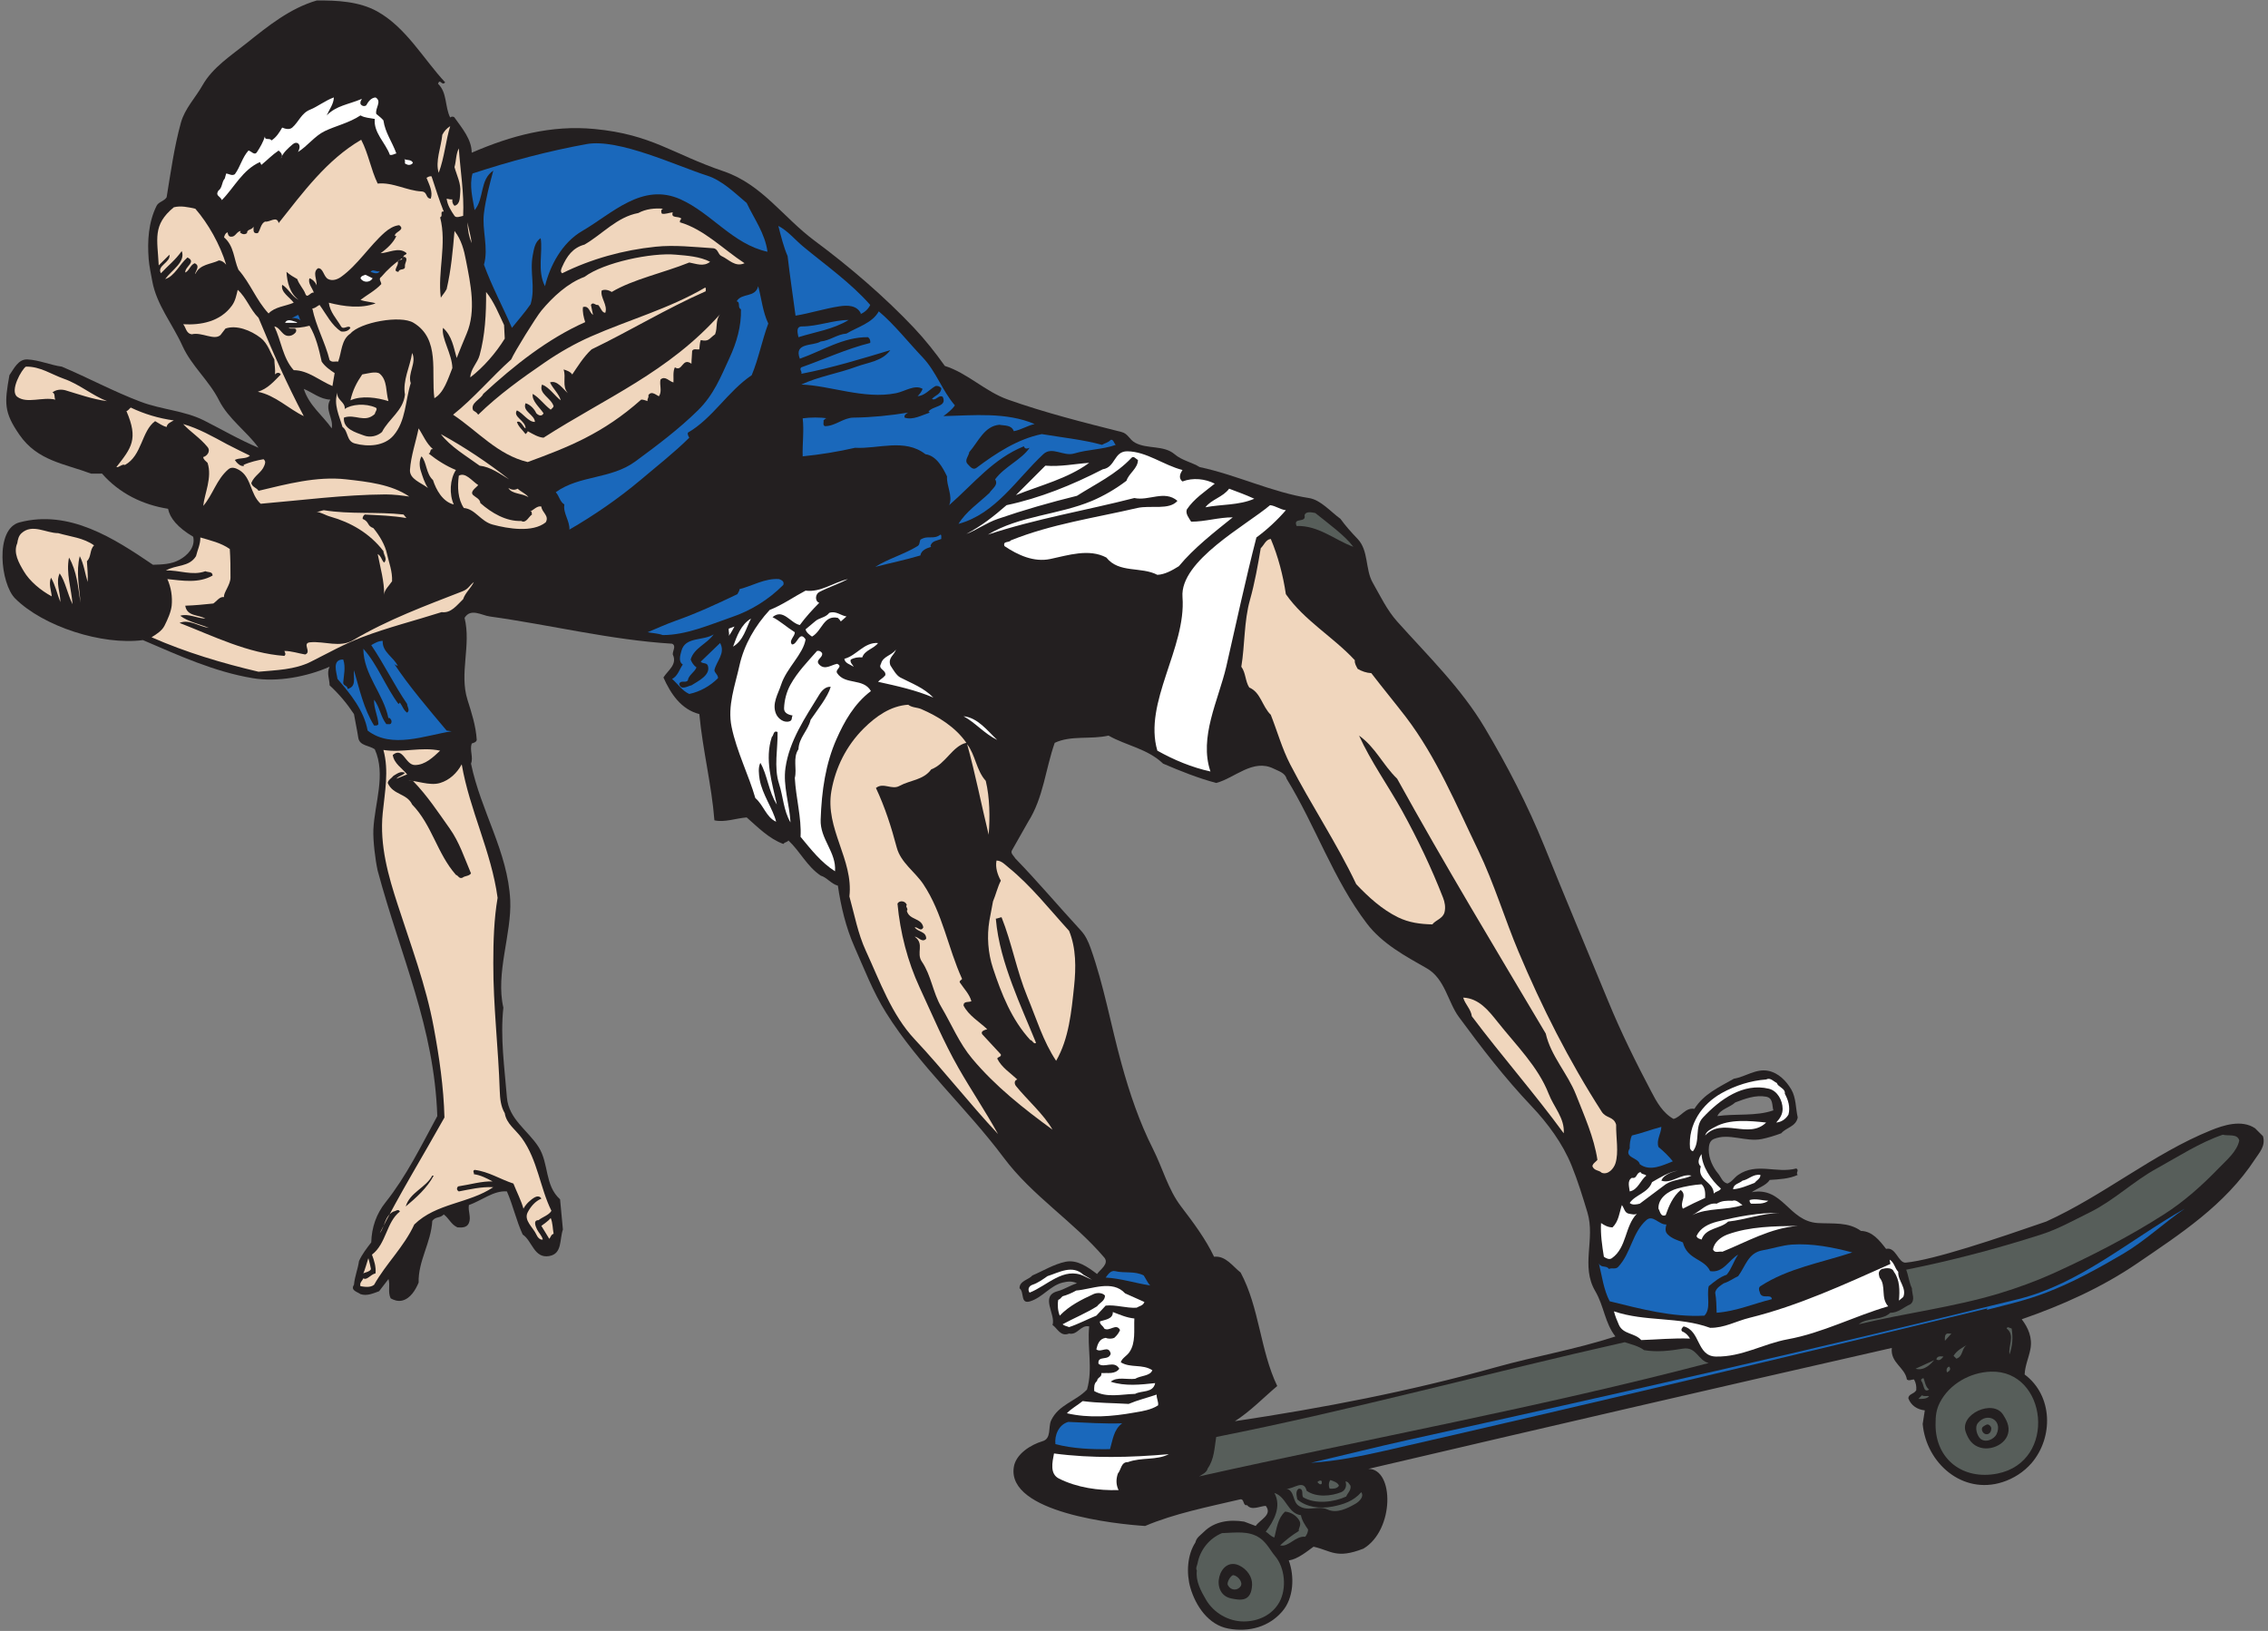 <?xml version="1.0" encoding="UTF-8" standalone="no"?>
<svg
   xmlns:dc="http://purl.org/dc/elements/1.1/"
   xmlns:cc="http://creativecommons.org/ns#"
   xmlns:rdf="http://www.w3.org/1999/02/22-rdf-syntax-ns#"
   xmlns:svg="http://www.w3.org/2000/svg"
   xmlns="http://www.w3.org/2000/svg"
   viewBox="0 0 778.667 560"
   height="560"
   width="778.667"
   xml:space="preserve"
   id="svg2"
   version="1.1"><rect x="0" y="0" width="778.667" height="560" fill="#808080" stroke="none"/><defs
     id="defs6" /><g
     transform="matrix(1.333,0,0,-1.333,0,560)"
     id="g10"><g
       transform="scale(0.1)"
       id="g12"><path
         id="path14"
         style="fill:#231f20;fill-opacity:1;fill-rule:evenodd;stroke:none"
         d="m 50.117,2855.49 c 128.446,33.77 243.551,-41.05 343.899,-109.22 23.156,0.91 46.679,0.91 68.379,12.95 20.605,11.3 41.21,32.28 35.191,59.26 -40.473,23.86 -60.203,48.57 -64.731,72.02 -64.917,10.22 -125.269,39.39 -170.128,90.63 l -27.789,-0.17 c -70.204,26.26 -138.141,32.81 -184.821,100.09 -40.582,58.68 -38.57,81.45 -25.891,153.53 11.484,16.6 22.789,41.58 46.129,40.67 30.085,-1.46 59.258,-14.59 88.8,-18.6 67.832,-28.63 133.84,-64.36 203.496,-90.63 53.793,-20.23 111.961,-22.6 162.649,-47.95 47.226,-23.89 91.902,-50.14 140.59,-70.38 -30.09,42.12 -77.68,74.21 -101.75,122.17 -25.895,51.42 -70.75,88.25 -94.274,140.4 -25.16,55.79 -66.371,105.03 -77.676,166.48 -3.464,18.78 -7.839,39.03 -9.296,57.26 -3.469,46.13 -0.735,94.09 20.418,136.93 5.109,10.39 20.058,12.04 25.894,22.07 10.031,60.9 19.328,129.46 36.832,192.37 10.215,36.47 37.383,63.82 55.617,96.09 26.071,46.14 73.489,76.41 114.508,109.23 54.344,43.4 111.051,89.16 179.434,109.04 52.328,0.73 109.769,-2.55 155.351,-27.72 74.941,-41.39 119.441,-122.71 175.591,-183.07 -8.56,-10.58 -13.12,11.31 -18.41,-3.64 24.07,-22.8 17.14,-58.35 31.36,-86.98 2.74,3.09 9.12,3.09 11.13,0 19.51,-27.54 44.3,-56.35 44.3,-90.63 101.19,43.88 204.38,71.85 316.37,61.09 148.03,-14.1 200.35,-64.2 332.77,-109.05 99.38,-34.09 152.8,-118.7 234.87,-179.42 89.89,-66.74 179.24,-143.51 255.09,-223.73 29.17,-31.01 55.25,-64.01 79.5,-98.1 58.35,-18.24 104.12,-66.19 162.84,-86.8 95.36,-33.74 192.73,-58.36 292.11,-83.33 17.32,-4.38 19.87,-19.33 35.19,-27.72 31.35,-16.95 73.66,-5.65 101.57,-29.54 19.51,-16.59 43.92,-20.24 64.72,-33.18 93.73,-19.7 188,-65.46 281.18,-79.69 30.26,-4.56 55.8,-35.01 81.33,-53.61 13.86,-19.14 27.52,-34.1 44.29,-51.79 28.64,-29.9 19.15,-78.21 38.86,-112.68 19.68,-34.47 36.45,-70.21 62.91,-99.93 78.76,-88.07 164.82,-171.4 225.55,-273.69 57.81,-97.19 110.67,-199.12 153.53,-305.06 53.78,-133.83 109.22,-264.76 164.48,-399.33 32.82,-79.86 71.29,-157.72 111.04,-233.03 13.3,-25.72 29.73,-55.26 57.26,-70.21 19.51,5.11 30.45,30.09 53.6,25.9 25.18,39.19 63.09,55.44 101.75,77.68 29.54,4.73 57.25,26.81 88.81,20.24 26.06,-5.29 46.13,-25.9 59.07,-47.96 12.57,-21.51 11.12,-48.14 16.6,-72.2 -4.92,-23.9 -29,-25.17 -42.5,-40.67 -16.41,-6.2 -35.36,-11.85 -49.95,-14.77 -41.57,-8.38 -84.8,16.41 -123.83,0 -11.11,-4.74 -12.76,-16.96 -12.93,-27.72 -0.17,-22.43 10.95,-45.59 24.08,-61.08 7.83,-9.29 10.75,-22.61 24.05,-25.9 12.04,4.56 16.96,14.78 27.72,22.26 47.59,32.81 99.19,2.91 149.69,16.58 8.6,-4.92 -2.54,-10.94 3.67,-16.58 -21.69,-10.04 -46.87,-11.31 -72.03,-12.95 -9.47,-14.59 -31,-20.79 -46.31,-31.55 80.6,14.95 94.43,-74.76 170.11,-79.5 40.68,-2.19 78.61,3.09 111.06,-20.24 29.35,-0.73 47.59,-24.25 64.73,-46.313 25.34,6.36 31.51,-37.242 50.7,-35.387 72.21,6.942 234.14,61.67 361.58,105.76 148.44,67.34 276.72,175.31 423.4,234.69 33.38,13.67 80.05,28.81 114.68,5.64 l 20.44,-20.41 c 7.11,-25.36 -9.13,-41.76 -20.44,-59.09 -77.67,-118.89 -193.82,-193.46 -303.23,-268.226 -90.99,-62.18 -193.27,-108.125 -297.76,-144.227 16.78,-21.879 28.09,-47.777 22.24,-77.496 -4.37,-22.246 -13.67,-41.758 -14.76,-64.734 72.88,-54.364 74.32,-161.602 18.42,-227.567 -20.24,-23.703 -47.42,-40.836 -75.67,-49.781 -103.01,-33.008 -196.06,49.063 -205.33,149.715 l 5.48,35.191 c -19.34,2 -35.75,12.571 -42.5,31.356 1.46,11.859 13.67,9.66 20.42,20.426 0.92,10.386 -0.9,19.511 -5.64,27.718 -6.21,0.364 -12.59,-4.382 -18.41,0 -4.93,31.356 -43.04,42.844 -38.86,81.313 -461.67,-105.028 -885.9,-203.246 -1348.16,-311.559 66.6,0.617 67.79,-157.246 -12.74,-205.437 -70.19,-27.293 -82.62,-5.254 -128.42,5.023 -18.05,-12.949 -41.26,-32.316 -63.87,-35.41 15.14,-40.848 12.96,-97.008 -16.78,-131.289 -33.36,-38.848 -84.24,-54.344 -138.58,-44.305 -51.97,9.473 -84.61,59.07 -98.1,105.395 -10.75,37.371 -8.01,84.605 12.96,116.508 2.91,12.949 12.77,18.238 22.23,27.714 26.62,26.266 64.92,32.282 103.59,25.899 l 29.54,-11.129 c 10.92,16.418 43.93,28.625 25.89,51.793 -16.24,-0.91 -36.3,-12.945 -48.16,1.824 -11.84,-2.383 -6.18,17.86 -18.41,14.766 -82.43,-19.332 -169.58,-36.645 -244.14,-68.383 -72.38,4.395 -356.39,34.078 -338.25,151.535 5.1,33.918 43.94,57.801 73.84,66.735 23.71,6.562 14.22,36.285 22.25,53.609 19.51,41.031 63.28,48.871 92.45,79.5 15.68,53.793 0,108.305 5.65,162.648 -22.06,4.926 -29.9,-23.332 -51.79,-18.41 -22.42,-8.941 -30.26,13.848 -42.67,22.067 8.94,27.519 -33.18,74.57 12.95,86.968 17.33,4.563 32.64,15.317 49.96,20.426 -12.21,6.199 -23.7,4.926 -37.01,1.817 -32.28,-8.2 -51.24,-37.922 -83.15,-48.137 -26.63,-8.567 -14.59,23.894 -27.71,33.371 -0.55,19.332 23.7,22.062 33.18,33.187 28.26,12.039 54.71,28.813 85.15,35.196 30.09,6.199 57.26,-13.317 81.33,-31.555 8.02,11.859 32.09,26.449 18.42,42.668 -79.14,92.827 -185.08,158.287 -258.75,256.927 -95.91,128.55 -217.53,236.69 -303.23,373.62 -33.55,53.62 -55.8,111.96 -81.52,170.13 -21.87,49.6 -34.64,103.21 -42.48,156.99 -17.32,4.56 -28.63,21.52 -44.31,25.9 -35.92,24.43 -52.69,62.18 -83.15,90.62 -2.55,-4.74 -9.29,-3.83 -12.94,-9.11 -37.02,13.49 -66.37,43.76 -94.46,68.37 -27.71,-2.18 -57.25,-13.49 -83.14,-7.47 -7.12,91.34 -30.27,181.24 -38.84,273.69 -47.05,11.86 -74.03,52.88 -92.45,94.27 11.3,18.24 36.47,33.37 24.07,59.26 -0.73,9.12 9.85,22.43 -1.83,27.72 -158.09,9.66 -312.34,48.32 -469.71,70.2 -20.42,2.73 -49.05,22.43 -64.74,-3.64 17.51,-70.21 -14.04,-142.41 7.48,-210.8 10.58,-33.73 21.52,-66.73 23.89,-103.56 -1.28,-6.21 -8.03,-7.48 -12.95,-9.3 -5.83,-17.33 4.74,-35.56 -1.82,-51.79 25.71,-123.63 94.63,-226.28 101.02,-351.73 4.01,-86.61 -38.29,-188.18 -17.69,-276.8 -8.39,-77.31 3.1,-154.99 9.12,-231.21 4.38,-55.98 53.97,-84.61 81.51,-127.64 27.35,-43.21 15.13,-98.65 55.43,-134.93 2.19,-20.97 4.74,-51.98 7.29,-77.68 -8.94,-25.71 -1.27,-62.365 -35.01,-68.381 -39.39,-7.113 -43.94,39.191 -68.56,55.431 -16.59,35.92 -24.8,74.94 -40.66,111.04 -33.73,2.92 -65.28,-23.7 -97.92,-35.18 -2.55,-16.24 6.38,-31.01 0,-46.32 -5.11,-12.04 -17.87,-12.04 -29.54,-11.12 -16.41,7.47 -21.52,23.15 -35.19,33.36 -10.03,-10.57 -20.06,-4.38 -29.54,-16.59 -3.28,-56.703 -36.66,-103.207 -35.19,-159.007 -7.85,-18.59 -20.97,-41.208 -42.49,-46.305 -10.94,-2.559 -20.79,0.91 -29.54,5.656 -8.023,16.406 -0.55,33.176 -5.65,49.777 L 976.418,875.07 c -14.77,-5.293 -31,-13.129 -47.953,-7.476 -7.664,5.84 -26.621,9.297 -16.777,24.066 2.003,22.063 10.027,40.117 12.941,61.09 8.394,18.422 19.699,32.645 31.547,48.14 1.101,39.02 13.312,73.84 37.019,103.38 54.155,68.2 91.715,145.69 133.105,221.92 -7.96,229.94 -93.18,407.83 -153.53,632 -6.379,28.81 -12.219,77.86 -11.122,105.76 3.106,68.01 33.008,141.5 3.649,207.13 -14.039,10.03 -39.203,8.58 -42.484,29.55 -3.465,22.78 -7.297,38.47 -11.125,61.08 -18.231,27.54 -37.747,50.87 -62.723,74.03 0,16.05 -8.387,31.55 0,47.96 -57.715,-25.62 -134.5,-40.31 -197.844,-29.54 -99.746,16.59 -190.918,58.71 -283,98.1 -104.824,-13.83 -256.715,35 -329.125,107.22 -37.621,37.61 -53.039,179.14 11.121,196.01 z M 4469.37,1361.39 c 24.61,9.27 51.99,19.87 79.51,14.76 18.62,-3.46 14.76,-22.8 18.62,-35.18 -44.52,-15.7 -96.48,-8.02 -144.25,-14.77 7.87,18.07 31.34,21.7 46.12,35.19 z m -3686.956,1838 c 22.777,-9.31 41.926,-26.79 68.391,-27.72 -15.535,-24.78 8.925,-49.06 3.625,-74.02 -24.078,34.26 -58.176,58.53 -72.016,101.74 z M 2648.15,2084.35 c 39.37,62.02 44.68,136.22 68.39,203.32 42.3,19.89 92.43,8.03 138.56,18.61 46.12,-26.09 100.1,-33.53 140.59,-72.22 44.68,-19.15 89.7,-37.18 136.76,-49.78 47.96,12.6 94.63,63.47 148.03,36.85 12.45,-6.22 29.56,-10.78 33.22,-25.92 74.93,-121.79 120.53,-260 207.13,-373.41 39.73,-52 99.37,-83.89 153.53,-114.69 47.58,-26.98 54.49,-86.78 83.13,-125.63 58.93,-80.23 118.15,-157 186.76,-229.38 42.28,-44.53 80.95,-97.21 103.57,-153.37 16.04,-39.39 28.61,-80.63 40.65,-120.33 21.16,-69.31 -18.04,-138.404 20.41,-203.302 22.62,-38.68 24.44,-81.696 51.77,-116.524 -101.72,-33.191 -205.64,-50.715 -308.87,-79.523 -220.28,-61.649 -445.1,-104.852 -671.23,-138.742 40.32,25.687 74.25,61.269 109.08,90.625 -44.15,92.238 -45.8,201.836 -94.27,292.265 -20.27,15.68 -38.49,44.149 -68.4,40.68 -22.25,46.671 -53.58,88.221 -84.96,129.471 -33.35,43.58 -47.07,97.9 -72.21,147.86 -35.18,69.49 -60.33,143.69 -81.32,220.11 -27.53,99.35 -45.02,200.94 -79.5,297.6 -6.03,17.11 -13.13,32.6 -25.91,46.29 -56.68,61.43 -110.29,125.29 -168.27,184.9 -3.65,6.93 -14.06,13.32 -7.48,22.23 l 40.84,72.01" /><path
         id="path16"
         style="fill:#f0d6bd;fill-opacity:1;fill-rule:evenodd;stroke:none"
         d="m 447.625,3667.11 c 18.234,4.73 37.012,0.36 55.43,-3.66 33.371,-38.47 63.461,-91.71 79.504,-144.22 -5.106,6.19 -11.125,10.38 -18.418,11.12 -21.332,-10.39 -49.414,-9.3 -61.086,-35.2 -2.551,4.38 15.136,21.15 -1.825,27.9 -12.031,-5.65 -13.312,-18.78 -24.07,-24.07 -1.269,15.87 29.731,27.18 5.656,38.85 -20.421,-17.33 -33.187,-48.69 -57.441,-55.62 16.047,22.42 53.613,44.31 42.668,72.2 -16.223,-23.15 -34.824,-37.01 -53.609,-57.25 -11.121,19.88 25.355,27.35 22.066,47.96 l -27.715,-27.72 c -3.312,67.71 -16.648,104.24 38.84,149.71 z M 834.02,2886.85 c 68.179,-11.1 136.937,-3.46 205.31,-11.1 l 7.49,-9.14 c -35.93,6.21 -72.027,7.14 -107.238,9.14 -3.828,-2.77 -5.625,-6.38 -5.625,-11.16 18.231,-8 10.559,-17.84 27.691,-23.84 16.04,-19.37 30.25,-43.61 35.176,-66.76 5.146,-23 14.066,-44.49 12.976,-70.2 -7.49,-11.3 -20.612,-22.61 -20.425,-35.2 0.527,35.02 -9.859,70.38 -16.605,105.4 9.488,-5.63 10.203,-16.6 16.605,-22.08 9.293,9.51 -1.641,19.7 -1.84,29.56 -35.347,46.3 -84.789,74.2 -136.73,88.81 -13.317,3.63 -24.629,12.02 -38.848,12.92 8.551,-1.63 14.773,2.55 22.063,3.65 z m -767.309,369.8 c 37.199,0.73 65.824,-20.06 98.094,-31.36 39.758,-13.86 73.492,-43.4 110.871,-57.44 -36.473,4.56 -74.219,18.05 -107.215,27.89 -11.313,3.1 -24.621,1.83 -33.375,-5.65 7.84,-2.36 3.836,-12.95 7.477,-18.41 -33,7.84 -73.118,-11.3 -98.102,7.29 -20.41,15.45 11.984,71.49 22.25,77.68 z M 325.633,3142.14 c 4.566,1.09 7.297,6.2 11.125,9.11 34.644,-16.59 71.664,-27.71 110.867,-33.18 -6.93,-3.83 -17.141,-7.48 -18.418,-16.77 -10.945,2.55 -19.875,9.48 -29.723,14.95 -35.375,-25.72 -33.375,-88.62 -77.679,-112.87 -7.293,3.64 -15.68,-7.48 -22.059,-5.47 38.977,49.76 57.141,71.93 25.887,144.23 z m 258.75,-85.16 c 19.883,-10.57 39.57,-19.69 59.254,-29.55 -8.91,-9.28 -26.992,-4.74 -38.821,-11.13 3.43,-6 15.477,-19.14 24.051,-14.76 l -1.824,1.84 c 16.434,7.67 37.207,12.38 51.777,14.77 6.211,-5.49 4.387,-10.21 1.844,-16.61 -6.922,-18.24 -25.531,-24.96 -33.379,-44.48 1.449,-10.39 14.414,-12.6 18.598,-20.24 72.219,17.14 149.332,38.1 225.547,29.55 55.285,-6.22 116.7,-12.79 162.69,-44.32 -18.98,2.71 -40.69,5.47 -60.932,5.47 -107.383,-0.72 -214.778,-14.92 -321.829,-24.06 -27.722,25.36 -23.164,68 -55.425,86.97 -7.688,4.39 -18.969,9.48 -27.727,1.82 -30.793,-26.25 -39.57,-65.09 -64.723,-94.27 2.926,30.99 23.692,72.77 11.102,110.87 -4.363,4.37 -11.102,8.92 -11.102,14.95 8.536,1.81 20.223,14.4 11.102,25.72 -20.227,24.62 -43.93,38.64 -62.879,59.25 39.93,-11.32 76.199,-32.09 112.676,-51.79 z M 44.48,2801.89 c 1.445,9.47 3.449,18.96 11.086,25.88 27.766,25.17 62.93,0 94.301,0 31.535,-9.11 65.446,-12.02 92.446,-31.54 -11.836,-11.11 -6.579,-29.34 -18.442,-40.64 0.93,-18.06 3.109,-35.75 1.84,-53.63 -6.758,22.25 -9.668,45.96 -20.242,66.55 -10.196,-40.11 -0.906,-80.21 1.828,-120.16 -6.031,39.76 -9.281,81.33 -29.535,116.55 -8.203,-39.98 6.203,-80.26 9.109,-120.19 -13.141,26.07 -18.23,58.18 -33.16,79.5 -10.977,-23.33 2.004,-49.08 1.801,-74.03 -8.188,20.8 -12.938,43.19 -24.078,62.88 -6.731,-15.64 0.558,-33.33 1.836,-48.11 -28.266,15.11 -56.887,39.01 -72.028,64.73 -12.598,21.31 -27.715,47.23 -16.762,72.21 z m 379.082,-212.8 c 8.39,16.79 16.593,34.83 18.613,51.8 2.172,22.79 -1.285,47.02 -11.137,68.54 38.828,-4 80.598,-11.48 116.52,9.12 0,10.95 -12.047,7.83 -18.621,11.13 -33.895,-12.4 -67.821,3.46 -101.54,1.84 25.5,15.3 59.629,8.17 77.485,36.99 3.832,16.06 11.472,30.46 11.144,48.15 26.235,-7.85 53.032,-13.68 75.84,-29.75 1.629,-24.61 2.008,-49.38 1.797,-73.85 0,-18.56 -18.961,-39.72 -16.57,-49.93 -11.504,1.82 -18.985,-10.94 -27.746,-16.61 -23.477,-2.38 -47.379,-4.91 -72.176,-5.63 4.379,-27.91 33.168,-22.61 51.766,-33.21 -22.055,0.75 -43.922,13.86 -64.747,7.31 20.825,-15.87 49.243,-20.98 74.071,-31.37 -25.699,3.44 -50.903,23.36 -75.864,12.95 87.883,-34.28 176.321,-78.43 270.043,-84.97 4.743,4.36 1.817,7.85 0,12.77 18.961,-0.19 35.743,-6.23 53.614,-9.14 17.679,6.2 -9.492,29.37 12.949,31.38 36.637,3.45 76.746,-14.78 110.871,5.67 89.691,53.02 185.615,88.4 281.165,125.61 15.69,6.02 17.7,14.6 29.53,24.07 -7.43,-15.69 -22.44,-27.9 -27.69,-44.29 -16.61,-15.87 -31,-36.68 -55.46,-33.38 -68.53,-21.88 -137.658,-39.01 -205.318,-64.74 -45.754,-17.32 -86.614,-40.49 -131.27,-62.88 -42.098,-21.16 -90.461,-21.7 -134.949,-25.91 -93.918,22.04 -187.246,49.97 -275.524,88.79 10.746,6.75 26.446,16.06 33.204,29.54 z m 885.807,355.04 c 7.48,-4.75 15.87,-6.38 23.9,-1.84 8.93,-8.55 21.15,-12.41 27.88,-22.06 -16.03,10.92 -43.01,7.46 -51.78,23.9 z m -127.63,31.53 c 16.79,10.22 34.31,-14.04 49.95,-24.06 -4.94,-6.76 -22.6,-16.61 -12.95,-25.9 5.68,-5.47 17.71,-9.65 18.45,-20.41 28.61,-25.37 66.54,-47.77 105.39,-46.15 12.2,-7.48 19.69,12.04 27.69,16.61 -1.27,1.26 0.93,10.21 -5.46,7.45 8.78,3.31 18.94,16.25 29.54,12.94 0.94,-14.76 21.33,-23.69 11.1,-40.63 -33.72,-26.81 -96.63,-16.44 -136.72,-5.68 -31,8.38 -44.85,40.31 -74.06,42.69 -15.49,22.98 -16.93,54.15 -12.93,83.14 z m -125.84,14.77 c 2.39,36.27 15.16,72.03 22.27,107.22 11.1,-16.6 19.87,-39.21 37.03,-53.6 -9.31,1.79 -4.57,-10.22 -11.14,-11.14 20.62,-16.77 45.23,-32.27 70.21,-42.48 -15.7,-23.9 -17.52,-62.74 -5.47,-88.82 -28.64,6.78 -45.6,37.93 -53.6,62.92 -18.07,16.23 -16.06,45.96 -29.54,61.08 -6.38,-10.01 -5.46,-26.41 -2,-37 4.91,-15.32 9.46,-30.82 18.57,-44.48 -17.13,13.3 -47.57,22.76 -46.33,46.3 z m 79.52,92.47 c 61.24,-33.61 120.72,-73.31 175.78,-116.53 -24.23,14.39 -47.23,31.92 -75.86,35.17 -34.83,25.35 -75.83,49.43 -99.92,81.36 z m -266.217,107.18 c -3.64,-19.13 21.145,-24.42 18.59,-42.48 17.715,12.24 53.254,15.32 79.488,3.65 6.938,-2.89 -1.254,-11.12 -2,-16.58 -26.246,-24.25 -50.488,1.06 -79.476,-9.31 -2.754,-29.36 30.25,-38.12 51.781,-46.14 15.309,-5.82 34.301,-1.81 46.309,9.13 17.515,34.26 54.685,54.7 59.075,96.27 -6.19,36.67 12.93,71.29 18.6,107.24 12.22,-25.73 -12.21,-52.34 -3.65,-77.72 -14.19,-45.2 -12.4,-97.69 -44.49,-134.92 -23.711,-27.53 -65.832,-29.7 -99.742,-20.41 -21.86,6.01 -16.208,31.91 -31.567,42.48 -8.172,28.84 -23.699,58.36 -12.918,88.79 z m 63.774,46.49 c 10.386,1.47 36.148,9.5 45.269,1.66 19.871,-16.95 15.133,-46.68 22.244,-70.38 -29.177,9.11 -68.924,15.13 -97.92,2.01 6.2,26.8 15.633,45.19 30.407,66.71 z m -461.27,129.29 c 45.02,-2.55 95.34,6.2 125.633,47.97 8.922,12.22 11.48,26.63 14.926,40.66 22.988,-20.79 31.937,-50.88 53.617,-72.01 34.992,-85.18 73.469,-171.57 116.531,-253.27 -38.848,18.39 -72.937,53.61 -118.371,62.72 25.187,7.46 41.602,26.8 59.094,44.46 -2.918,6.4 -11.313,5.11 -14.778,0 1.118,12.6 -1.453,26.46 -1.796,38.84 -10.383,17.36 -16.606,41.06 -35.204,55.45 -25.875,20.06 -62.925,33.91 -90.625,24.08 l -12.933,-16.78 c -16.434,-14.77 -47.77,8.39 -73.867,2 -15.118,2.16 -15.118,18.62 -22.227,25.88" /><path
         id="path18"
         style="fill:#f0d6bd;fill-opacity:1;fill-rule:evenodd;stroke:none"
         d="m 935.754,908.273 c 10.004,-5.652 17.273,9.223 31.527,12.922 1.477,16.418 -3.465,32.844 -9.281,48.145 37.203,28.078 36.645,83.52 72.03,111.06 -4.39,8.02 -11.3,0.35 -16.6,0 -23.528,-12.05 -21.856,-39.38 -35.172,-55.61 49.762,99.01 110.852,198.16 166.472,297.77 -2,78.02 -13.31,155.69 -27.74,233.02 -19.86,107.6 -58.88,210.62 -92.42,314.38 -24.07,73.84 -47.222,153.16 -38.855,236.63 5.305,54.38 16.595,108.32 1.82,162.69 48.515,-7.86 97.375,8.74 146.045,-1.85 -17.69,-16.6 -38.29,-36.84 -64.69,-37 -25.16,-0.17 -30.48,48.48 -57.3,25.9 3.31,-21.88 23.55,-33.75 37.06,-49.95 -9.32,-3.66 -18.62,-7.31 -27.76,-11.17 6.39,7.51 15.71,7.67 22.08,14.99 -10.93,6.01 -20.77,-2.56 -29.54,-7.48 -4.76,-6.2 -13.864,-10.59 -14.762,-18.44 13.672,-31.52 49.232,-26.24 62.902,-55.61 51.24,-52.68 64.18,-126.17 112.7,-181.08 7.31,-2.53 7.31,-10.38 16.77,-7.46 6.39,5.47 16.39,3.47 22.1,11.13 -17,39.93 -29.78,80.4 -55.47,116.51 -29.72,41.74 -57.08,83.89 -94.26,121.99 h -11.13 c 17.15,2.37 53.61,-14.03 81.3,-5.48 24.09,7.31 43.21,25.16 55.63,47.99 20.23,-117.84 76.23,-224.47 92.43,-343.9 -9.28,-53.79 -11.11,-112.16 -11.11,-168.33 -0.33,-109.77 13.14,-219.54 16.61,-329.09 0.73,-19.7 2.54,-39.77 12.92,-57.29 4.21,-27.54 28.65,-42.85 44.31,-64.71 40.51,-56.37 46.52,-127.46 75.87,-186.75 -6.37,-11.11 -22.6,-15.65 -33.18,-24.04 -14.93,0.15 -7.32,-16.62 -3.85,-24.07 4.38,-8.76 12.78,-16.25 14.77,-25.89 -8.01,-1.63 -14.01,7.1 -16.57,12.92 -8.58,18.79 -33.01,36.48 -22.28,57.28 7.52,14.39 19.38,28.78 35.22,35.17 -3.28,6.94 -11.47,6.56 -16.59,3.66 -11.32,-6.21 -23.54,-17.89 -29.55,-29.53 -5.84,20.94 -17.32,43.18 -25.87,64.72 -33.75,10.92 -63.67,30.81 -99.93,35.21 -6.36,-2.76 -0.91,-6.59 -1.84,-11.14 17.5,-2.37 32.84,-10.39 48.16,-18.61 -26.44,1.29 -59.29,-8.4 -88.84,-12.77 -4.18,-4.56 -3.99,-9.47 1.85,-12.94 28.81,5.31 57.06,12.4 88.79,10.95 -63.62,-42.67 -146.42,-40.65 -203.49,-96.12 -26.63,-57.758 -72.56,-100.441 -103.548,-155.363 -9.844,-7.817 -24.457,-5.242 -35.039,-3.617 -3.094,8.929 4.746,13.675 7.301,20.253 z m 482.676,155.357 c 5.28,-12.43 4.92,-26.99 7.46,-40.69 -6.54,-1.6 -7.46,-8.54 -11.14,-12.92 l -20.4,33.37 c 6.92,5.46 18.07,12.57 24.08,20.24 z M 948.676,960.055 c 0.66,-0.391 6.777,-25.996 6.676,-27.352 -0.559,-7.367 -19.051,-9.988 -19.977,-11.988 2.375,2.012 12.395,36.793 13.301,39.34 z m 164.684,212.795 h 3.63 c -16.93,-31.92 -45.2,-56.92 -72.02,-79.5 10.61,36.45 52.16,48.51 68.39,79.5" /><path
         id="path20"
         style="fill:#f0d6bd;fill-opacity:1;fill-rule:evenodd;stroke:none"
         d="m 2141.39,2163.86 c 10.6,59.81 38.13,115.97 83.15,160.82 30.83,30.67 69.12,58.36 114.71,61.11 9.5,-7.66 22.6,-6.58 33.38,-11.13 44.3,-19.14 88.6,-46.85 116.32,-86.99 -35.72,-7.84 -53.26,-54.52 -90.43,-68.37 -19.9,-27.71 -54.7,-27.71 -81.51,-42.48 -20.41,-11.47 -41.77,10 -60.94,-5.48 22.99,-48.7 39.79,-101.01 53.63,-153.52 10.39,-38.85 47.43,-62.71 68.38,-94.27 49.99,-74.96 63.28,-164.11 99.93,-244.15 -2.01,-2.9 -8.39,-5.11 -5.65,-9.29 10.57,-15.91 24.64,-29.92 29.55,-47.99 -6.59,-3.63 -20.24,1.09 -20.24,-11.09 13.1,-25.91 39.94,-41.24 61.08,-61.09 -5.46,-1.67 -18.05,-4.6 -12.96,-12.96 l 47.97,-51.8 c 1.64,-7.08 -6.93,-5.47 -9.28,-10.94 11.84,-23.33 32.81,-35.91 51.75,-53.77 -8.21,-2.2 -8.01,-10.96 -3.63,-16.59 28.63,-35.75 71.85,-72.93 94.26,-112.72 -74.39,54.35 -147.33,111.79 -206.95,183.08 -33.36,39.76 -52.68,87.55 -79.51,133.11 -21.88,37.03 -25.7,80.76 -49.95,116.54 -15.69,22.76 7.64,45.76 -18.6,64.54 10.22,-0.91 18.98,-16.61 29.69,-5.48 0,19.69 -20.23,16.23 -29.69,29.53 7.83,1.3 16.23,-12.91 22.23,0 -4.92,25.16 -36.09,17.71 -42.47,42.71 5.3,4.36 -4.94,10.72 0,14.77 -3.46,10.72 -18.6,12.91 -24.07,3.64 6.93,-74.95 26.07,-149.17 57.24,-216.47 32.11,-69.26 61.82,-140.22 99.91,-206.94 32.86,-57.63 69.32,-111.25 101.76,-170.14 -74,78.76 -139.85,164.29 -214.6,243.97 -59.64,63.64 -89.36,148.99 -125.63,227.57 -20.61,44.5 -29.75,94.63 -42.49,140.39 10.94,95.01 -63.44,174.52 -46.34,271.88 z m 349.57,120.19 c 21.34,-27.16 23.51,-67.46 47.96,-94.29 10.37,-43.03 11.14,-94.46 7.48,-138.77 -18.23,74.59 -34.1,156.28 -55.44,233.06 z m 66.56,-405 c 7.48,17.7 11.66,36.67 20.24,53.61 -8.58,15.31 -14.59,34.1 -11.13,51.77 12.96,-0.16 22.23,-10.91 31.54,-18.39 57.46,-46.68 105.39,-107.78 155.36,-162.67 18.4,-44.86 17.86,-95.35 12.96,-142.39 -6.93,-65.85 -13.32,-135.34 -46.32,-192.4 -33.91,51.09 -50.86,109.06 -74.03,164.68 -27.73,67.29 -39.77,137.85 -66.55,205.15 -5.12,-0.91 -11.11,-3.67 -14.77,-3.67 5.27,-60.35 22.43,-115.8 42.49,-170.11 18.76,-50.7 40.84,-99.91 61.07,-149.73 -5.84,-5.09 -8.92,6.96 -14.76,7.3 -48.15,52.36 -74.22,118.9 -96.1,184.91 -12.98,39.19 -15.88,82.4 -9.3,122.18 l 9.3,49.76" /><path
         id="path22"
         style="fill:#f0d6bd;fill-opacity:1;fill-rule:evenodd;stroke:none"
         d="m 3219.39,2655.66 c 12.42,44.3 20.43,89.69 27.77,133.26 8.56,8.05 12.93,22.61 25.87,23.9 18.97,-45.02 31.91,-94.98 38.83,-142.22 47.59,-68.19 121.45,-109.61 177.61,-170.13 -0.9,-8.74 3.83,-15.34 7.31,-22.26 10.55,-6.17 22.23,-10.38 35.17,-11.08 29.16,-37.95 60.01,-75.33 88.83,-112.71 79.48,-104.31 129.99,-226.84 186.71,-344.07 40.46,-83.92 69.46,-179.98 103.54,-260.56 59.99,-142.44 129.45,-280.29 214.47,-412.48 11.29,-17.51 30.78,-11.5 37.02,-33.21 -0.59,-33.36 7.28,-71.07 -1.87,-99.91 -4.18,-12.76 -18.23,-30.07 -35.15,-24.09 -7.86,7.7 -18.25,4.22 -24.1,16.63 0.56,7.31 8.57,11.13 12.94,16.77 -8.91,58.34 -33.71,113.05 -55.41,168.3 -21.53,54.53 -64.54,99.02 -77.69,157 -129.29,217.91 -260.56,435.07 -382.74,656.41 -37.75,36.67 -54.88,80.08 -98.08,111.07 30.07,-66.55 74.92,-128.92 111.06,-194.19 39.92,-72.57 75.09,-145.89 105.38,-223.72 4.18,-10.79 6.92,-24.25 3.64,-37.03 -4.18,-16.6 -22.81,-20.06 -31.38,-31.37 -30.63,0.76 -59.63,4.23 -88.78,18.44 -40.85,20.22 -75.48,51.56 -107.23,85.14 -50.31,106.12 -115.97,203.66 -170.11,308.72 -21,40.64 -32.84,84.22 -49.97,127.62 -22.4,21.7 -25.87,58 -55.41,70.2 -10.61,16.42 -8.77,37.74 -20.46,53.59 9.32,56.55 6.74,117.28 22.23,171.98 z m 549.24,-1024.23 c 40.68,-2 65.07,-33.18 88.81,-62.93 46.86,-59.24 103.95,-114.69 131.27,-184.85 13.33,-34.69 41.78,-63.08 38.84,-101.77 -75.67,103.57 -160.07,199.29 -236.69,301.4 -2.16,18.22 -17.47,31 -22.23,48.15" /><path
         id="path24"
         style="fill:#f0d6bd;fill-opacity:1;fill-rule:evenodd;stroke:none"
         d="m 586.383,3602.55 c 0.371,-4.74 2.012,-10.2 7.297,-11.12 12.949,-1.82 14.586,12.59 25.898,14.77 0.727,-1.64 -0.914,-2.55 -1.828,-3.65 5.836,-4.92 12.215,-6.56 18.414,-2 0,11.13 12.766,7.29 16.777,16.77 0.914,-7.84 -3.281,-18.96 11.122,-16.77 7.296,9.3 6.933,23.71 18.421,29.72 12.215,-2.36 30.45,16.04 35.188,-3.83 62.543,78.59 123.808,162.84 212.617,214.62 18.961,-36.28 24.613,-75.86 42.481,-112.87 38.84,4.01 75.31,-18.41 112.87,-20.24 16.41,-0.91 9.48,-17.87 23.89,-18.6 6.01,18.06 -4.01,35.92 -10.94,53.61 3.83,2.19 7.48,4.93 12.94,3.83 10.03,-30.45 19.52,-60.9 31.37,-90.62 -11.31,1.82 -0.73,-12.4 -9.3,-14.77 17.87,-68.93 -6.93,-140.41 1.82,-207.15 6.75,10.57 8.39,10.22 14.95,22.06 11.49,49.05 16.05,100.11 20.25,149.89 17.86,-22.61 24.79,-50.32 29.53,-75.85 11.86,-60.55 26.81,-129.46 1.83,-188.55 -8.76,-21.15 -17.51,-41.93 -25.71,-62.9 -8.03,27.53 -11.68,56.52 -35.2,77.68 -5.28,-25.54 23.34,-67.29 24.07,-103.57 -11.3,-27.91 -21.7,-63.64 -46.31,-77.68 -8.92,66.33 15.63,152.43 -53.61,194.19 -33.7,20.65 -138.263,1.14 -162.65,-27.72 -23.882,-15.67 -22.25,-47.96 -31.547,-72.2 -9.668,1.28 -14.765,-2.92 -22.058,3.83 -11.125,45.21 -34.832,86.06 -44.496,133.11 7.472,0.17 12.219,6.2 18.597,9.11 16.957,-23.33 31.18,-52.88 55.434,-68.37 9.844,-1.65 19.688,1.63 24.07,9.3 -4.738,8.93 -18.05,-6.57 -24.07,3.64 -12.223,20.78 -28.266,36.29 -31.547,61.08 40.121,-10.21 82.606,-15.49 120.352,-1.82 -6.571,3.65 -26.258,4.02 -38.84,9.12 16.59,12.58 38.469,24.25 53.609,40.66 0,6.38 -8.386,13.49 0,18.6 15.496,18.23 34.096,35.38 53.606,47.96 1.82,-7.3 -11.12,-0.91 -11.12,-9.12 3.46,-9.66 -15.5,-24.61 1.82,-25.9 1.83,10.22 18.05,2.02 16.59,14.77 -0.91,8.39 10.22,19.88 -1.81,24.08 l -1.83,-1.82 c -2.74,7.83 13.49,7.11 5.65,12.94 -19.33,14.05 -44.49,-1.27 -64.734,-2.01 16.777,11.86 33.184,27.36 40.664,44.5 h -3.82 c -1.83,10.76 28.8,15.31 11.12,27.72 -14.23,-1.47 -26.26,-9.3 -37.022,-18.43 -39.747,-35 -70.02,-84.24 -112.688,-114.69 -9.121,-6.56 -22.242,-11.3 -33.363,-5.65 -12.043,6.38 -12.223,28.44 -25.899,27.9 -14.953,-9.85 -2.55,-29.72 -3.64,-44.49 -2.371,7.83 -10.582,16.22 -18.422,18.6 -5.106,-12.77 8.207,-26.26 11.121,-37.02 -8.934,2.73 -16.77,-17.68 -22.242,-1.82 -4.016,10.93 -15.68,22.79 -20.426,36.83 -10.758,6.02 -17.684,10.03 -27.711,18.59 1.453,-26.43 8.75,-56.15 31.543,-72.2 -17.871,8.39 -26.809,29.91 -42.672,38.84 -4.187,-19.51 19.332,-31.55 29.727,-46.14 -21.52,-9.29 -48.321,-10.21 -64.735,-27.71 -31.914,34.1 -46.496,77.32 -77.676,112.69 -12.222,27.72 -10.945,61.27 -37.019,83.33 1.094,4.93 3.469,11.3 9.297,12.94 z m 648.957,-316.34 c 13.87,50.68 17.15,105.93 16.62,162.81 20.56,-25.18 32.78,-56.88 46.31,-85.17 l 1.79,-35.01 c -23.34,-37.54 -54.16,-73.09 -88.79,-99.93 0.73,22.26 18.62,37.02 24.07,57.3 z m -528.777,74 c 16.777,-2.91 20.234,-27.69 40.652,-24.05 5.465,0.89 10.594,4.18 14.762,9.28 5.3,15.71 -13.11,5.47 -18.411,11.15 18.938,-0.91 36.844,0.87 53.606,5.47 16.785,-28.09 24.258,-60.75 31.363,-92.47 8.406,-12.57 21.348,-21.68 33.363,-29.52 l -5.64,-33.37 c -32.848,13.48 -62.918,40.84 -99.746,40.84 -28.453,31.37 -32.258,76.59 -49.949,112.67 z m 432.717,493.81 c 5.24,9.67 10.75,15.84 20.23,22.06 -11.15,-35.54 -14.78,-80.78 -29.56,-120.17 -9.31,29.34 6.03,65.27 9.33,98.11 z m 11.07,-164.65 c 4.77,-0.92 9.53,-2.59 14.78,-1.84 -0.91,-6.76 0.92,-12.21 5.46,-16.6 15.52,4.21 13.54,22.45 14.77,34.99 2.6,21.9 -9.46,44.86 -14.77,64.77 4.61,16.03 3.47,33.17 11.15,48.15 3.83,-58 14.04,-115.99 11.14,-173.78 -6.77,-1.47 -18.06,-6.22 -22.29,0 -9.28,13.64 -18.23,27.71 -20.24,44.31 z m 53.63,-60.91 c 3.09,-16.78 8.76,-35.76 10.93,-53.79 -7.48,17.48 -10.39,35.71 -10.93,53.79" /><path
         id="path26"
         style="fill:#f0d6bd;fill-opacity:1;fill-rule:evenodd;stroke:none"
         d="m 1166.97,3132.84 c 53.6,42.67 98.83,96.82 149.7,142.41 8.37,19.28 63.54,108.43 77.68,125.64 29.36,35.37 68.38,71.47 111.04,86.97 50.28,37.55 173.67,62.89 234.68,57.26 29.91,-2.56 62.73,-4.75 88.8,-18.42 -16.77,-13.67 -36.46,-4.74 -53.6,-1.82 -66.02,-26.62 -144.97,-43.22 -199.67,-75.86 -5.84,3.83 -17.33,8.02 -25.89,3.65 -4.38,-17.5 16.22,-37.56 9.29,-57.25 -8.93,-0.19 -11.85,14.04 -18.6,20.23 -6.92,-2.01 -12.95,9.31 -18.41,0 l 5.46,-25.89 c -10.2,7.3 -9.47,24.62 -25.88,20.42 -1.83,-12.04 1.82,-26.8 5.65,-38.83 -96.83,-43.22 -181.98,-110.69 -262.58,-184.9 -5.65,-13.86 -34.64,-23.52 -25.89,-42.49 7.66,-5.47 7.66,-4.01 12.95,-11.12 52.33,51.06 111.59,93.54 171.95,134.93 37.38,25.71 78.41,49.05 118.34,66.56 97.19,42.85 200.76,71.3 293.93,125.82 3.47,-0.37 1.28,-6.39 1.83,-9.31 -102.11,-45.03 -194.92,-101.93 -293.94,-149.7 -20.6,-18.41 -38.66,-48.32 -49.96,-64.73 -4.56,7.11 -13.86,10.58 -22.24,12.95 7.1,-20.61 -4.93,-42.67 11.12,-61.09 -13.31,11.31 -27.72,34.46 -46.13,27.72 8.02,-16.78 23.15,-29.54 27.71,-46.13 -15.32,10.94 -28.63,33 -48.14,40.66 -9.85,-23.34 22.98,-34.1 29.72,-55.62 -0.54,-3.83 -4.92,-6.2 -7.47,-9.11 -17.32,12.94 -28.63,30.44 -46.32,40.66 -2.92,-17.87 17.14,-33.92 27.9,-49.97 -4.19,-8.74 -12.39,-6.19 -18.6,0 -5.29,11.49 -15.68,22.43 -27.72,25.9 -8.93,-20.97 23.35,-29.36 24.08,-48.14 -17.15,-0.36 -29.54,21.88 -46.32,29.72 -11.67,-16.41 22.43,-26.25 22.24,-46.32 -5.46,0.92 -11.11,21.34 -22.24,16.6 3.47,-12.04 14.77,-20.97 22.24,-31.36 1.84,2.55 5.48,4.19 5.48,7.48 13.5,-7.48 27.9,-16.05 40.84,-16.78 161.47,103.6 321.77,168.81 454.77,318.19 -12.77,-16.23 -5.84,-33.37 -12.95,-51.79 -16.41,-11.85 -15.5,-19.33 -37.02,-14.95 -2.55,-7.48 -2.74,-15.87 -3.64,-23.89 -6.2,-1.27 -14.59,2.91 -18.42,-3.82 -0.36,-13.5 -1.64,-19.52 -1.82,-33.19 -24.07,17.32 -22.79,-22.25 -42.67,-9.3 -5.65,-11.13 -2.92,-27.9 -3.65,-38.84 -11.12,2.55 -21.33,18.05 -33.37,7.47 -3.1,-14.21 4.56,-29.35 -3.64,-42.66 -2.56,-2.19 -18.97,16.77 -27.72,2 2.19,-6.02 -3.83,-8.93 -1.83,-14.95 -5.83,2.01 -11.85,4.19 -16.59,3.83 -98.68,-87.94 -188.91,-122.76 -292.29,-160.83 -77.5,18.6 -128.01,79.13 -192.19,121.99 z m 338.41,438.17 c 46.35,26.82 83.89,71.28 138.59,81.31 19.72,10.76 43.02,12.97 64.72,11.13 -6.72,-0.37 -6.72,-9.27 -3.62,-12.93 8,-1.66 18.39,2.54 27.7,3.66 -5.64,-16.97 15.51,-8.4 22.27,-16.63 -3.29,-2.17 -4.2,-5.45 -3.85,-9.09 62.19,-18.08 111.79,-69.68 166.48,-105.41 -24.44,-10.93 -40.31,9.86 -59.25,18.42 -9.83,4.36 -8.4,19.32 -22.05,20.22 -49.78,3.13 -98.67,8.94 -147.91,3.85 -83.15,-8.55 -165.39,-31.17 -240.5,-68.39 -5.67,3.84 -2.53,10.93 0,16.61 11.86,27 27.16,49.22 57.42,57.25" /><path
         id="path28"
         style="fill:#1a68bb;fill-opacity:1;fill-rule:evenodd;stroke:none"
         d="m 2751.53,538.461 c 46.13,-2 93.17,-5.106 138.76,-3.641 -22.24,-16.234 -24.25,-43.211 -31.36,-66.558 -47.05,-0.727 -94.82,1.09 -140.58,12.945 -2.74,22.613 8.38,50.328 33.18,57.254" /><path
         id="path30"
         style="fill:#1a68bb;fill-opacity:1;fill-rule:evenodd;stroke:none"
         d="m 2871.88,926.855 c 24.43,-6.023 50.5,0.918 73.83,-11.121 5.66,-8.562 10.22,-19.148 16.61,-25.894 -38.11,6.019 -75.49,18.238 -114.52,20.422 4.56,6.019 12.59,19.332 24.08,16.593" /><path
         id="path32"
         style="fill:#1a68bb;fill-opacity:1;fill-rule:evenodd;stroke:none"
         d="m 3628.06,492.34 c 524.41,115.598 1047.37,233.394 1569.96,362.308 159,39.387 286.46,152.442 428.86,233.032 -54.51,-37.38 -101.38,-82.42 -158.99,-116.508 -64.01,-37.57 -128.91,-73.313 -197.84,-99.742 -50.14,-19.332 -100.28,-30.821 -153.53,-44.496 1.09,1.269 2.55,2.191 1.99,3.836 C 4602.49,705.492 4087.18,583.145 3568.96,464.621 c -64,-14.59 -127.45,-27.172 -192.37,-31.551 83.88,19.512 167.39,40.664 251.47,59.27" /><path
         id="path34"
         style="fill:#1a68bb;fill-opacity:1;fill-rule:evenodd;stroke:none"
         d="m 4118,947.094 c 5.1,-13.129 19.69,-4.367 25.9,-14.77 7.65,4.02 17.14,-2 24.05,5.66 33.37,35.914 35.56,87.516 72.23,120.156 17.14,15.32 32.45,-12.22 51.77,-11.12 -2.35,-10.21 -4.37,-17.87 3.67,-25.89 11.11,-10.95 25.34,-14.58 38.83,-20.24 11.12,-45.226 55.07,-41.21 70.19,-74.035 33.74,-5.644 47.96,28.809 72.21,42.493 -11.85,-16.418 -16.94,-37.203 -29.71,-51.789 -17.7,-6.02 -31.38,-17.5 -46.14,-29.539 -6.02,-25.348 6.75,-57.25 -11.12,-75.86 -82.42,-4.547 -163.19,17.149 -243.99,37.016 -15.48,29.351 -19.85,64.922 -27.89,97.918" /><path
         id="path36"
         style="fill:#1a68bb;fill-opacity:1;fill-rule:evenodd;stroke:none"
         d="m 4197.52,1243.04 c -0.56,9.85 1.09,23.34 5.63,33.19 25.9,6.02 50.14,15.49 75.87,22.24 -0.73,-17.68 -13.5,-34.1 -7.48,-51.78 13.67,-11.31 26.99,-24.26 37.01,-37.01 -25.16,-9.86 -58.71,-27.35 -85.16,-7.31 -4.01,17.69 -41.19,15.87 -25.87,40.67" /><path
         id="path38"
         style="fill:#1a68bb;fill-opacity:1;fill-rule:evenodd;stroke:none"
         d="m 4439.83,895.496 c 13.13,4.004 25.9,13.313 37.02,18.422 19.34,26.062 25.36,59.98 62.9,66.547 25.37,4.383 50.14,12.949 75.68,14.773 51.79,3.469 105.21,-6.933 155.36,-20.246 -80.41,-26.613 -165.21,-40.472 -236.69,-86.972 -4.9,-3.106 -4.18,-10.04 -1.82,-14.766 4.03,-21.52 29.73,-2.746 31.36,-18.606 -47.21,-11.675 -91.72,-31.175 -142.23,-35.011 -0.73,17.144 -0.53,34.461 -3.81,51.793 2.19,11.664 13.5,18.226 22.23,24.066" /><path
         id="path40"
         style="fill:#1a68bb;fill-opacity:1;fill-rule:evenodd;stroke:none"
         d="m 774.254,3375.63 c -5.477,4.48 -12.926,6.59 -22.356,6.32 4.2,2.48 11.657,5.55 15.848,8.03 3.258,-4.59 3.246,-9.77 6.508,-14.35 z m 204.004,126.99 c -5.488,-9.64 -16.781,-4.17 -23.91,-1.8 6.925,8.93 14.785,-1.66 23.91,1.8" /><path
         id="path42"
         style="fill:#1a68bb;fill-opacity:1;fill-rule:evenodd;stroke:none"
         d="m 1216.93,3754.08 c 95.55,31.37 194.38,57.8 293.94,75.86 82.68,14.9 231.97,-56.22 310.71,-81.33 38.47,-12.4 70.38,-44.13 101.56,-70.38 19.51,-41.39 47.23,-78.23 53.61,-125.64 -88.98,19.34 -143.68,98.83 -223.73,134.94 -99.02,44.67 -176.5,-36.83 -253.28,-81.33 -52.51,-30.45 -83.33,-89.9 -96.09,-142.41 -20.61,39.75 -5.11,87.35 -11.13,123.81 -14.95,-9.66 -17.32,-28.07 -20.42,-44.3 -8.21,-43.95 7.48,-81.51 -5.47,-125.83 -15.31,-22.05 -32.09,-40.66 -48.13,-60.89 -23.53,54.51 -51.79,107.03 -72.03,162.65 12.4,43.94 -5.65,89.34 0,133.11 4.56,36.83 14.77,74.94 24.07,109.21 -35.38,-23.33 -22.79,-71.65 -48.14,-101.74 -5.11,30.45 -14.04,63.09 -5.47,94.27 z m 1146.39,-959.65 c 5.85,3.46 4.74,11.11 7.29,16.56 20.44,12.58 32.46,-1.07 51.79,12.97 3.46,-0.91 1.28,-7.3 2,-11.14 -10.03,-4.37 -24.95,-4.54 -27.89,-18.39 l 2.01,-1.84 c -10.96,-3.46 -25.89,-8.38 -27.91,-22.24 -38.46,-11.51 -78.6,-19.69 -116.32,-29.52 32.08,20.59 74.01,32.23 109.03,53.6 z m -604.66,-305.09 c -11.84,7.33 -6.76,23.55 -3.62,35.03 9.85,37.54 56.49,25.33 83.12,42.67 -16.95,-24.27 -50.86,-35.21 -59.25,-64.75 3.09,-8.56 8.21,-15.49 14.94,-20.41 -4.72,-12.21 -20.42,-19.9 -22.24,-33.2 -5.27,-8.19 -18.05,1.84 -22.23,-9.3 4.18,-17.86 22.23,-5.25 31.53,-3.65 16.6,10.78 49.6,25.92 42.48,49.98 -2.72,9.49 -13.48,4.74 -18.58,10.96 l 49.95,48.12 c 14.59,-26.81 -9.85,-46.88 -14.77,-70.21 1.09,-7.67 10.03,-12.05 9.3,-20.42 -20.41,-20.26 -46.15,-34.81 -74.01,-40.65 -18.44,8.37 -28.46,24.79 -44.32,38.84 14.77,6.72 19.49,25.86 27.7,36.99 z m -18.59,112.71 c 55.09,19.49 107.06,43.56 159.2,68.55 1.81,4.36 5.47,7.83 5.47,12.94 33.92,8.59 65.47,28.44 101.72,25.89 6.21,-2.36 14.23,-5.47 11.13,-14.93 -38.28,-38.52 -84.24,-66.58 -133.28,-83.15 -57.62,-19.9 -116.7,-46.15 -177.42,-46.15 -12.05,4.55 -25.9,4.75 -38.84,7.32 24.06,10.02 47.41,20.77 72.02,29.53 z m 325.47,758.16 c 40.31,0 79.9,16.4 120.17,16.6 -39.73,-24.26 -85.7,-30.64 -129.25,-44.29 -1.3,8.55 -8.03,27.69 9.08,27.69 z M 883.973,2502.29 c 6.929,-19.15 1.289,-42.31 0,-59.24 -0.368,-9.15 12.047,-7.32 11.136,-16.6 23.86,5.82 14.555,28.44 16.555,48.13 14.242,-48.85 25,-99.01 51.828,-142.39 4.172,0.15 8.715,-0.92 11.094,3.63 -1.09,20.98 -12.387,41.93 -11.094,62.91 14.196,-17.86 16.762,-43.77 31.547,-62.91 4.371,0.71 11.091,-2.54 12.911,3.63 1.64,5.5 -1.28,9.84 -5.64,12.97 l -1.81,-1.82 c -12.766,64.36 -64.008,111.38 -64.746,179.41 36.453,-40.27 57.078,-97.57 90.616,-142.42 l 3.66,3.68 c 6.4,-8.6 9.49,-20.07 18.62,-25.9 8.17,6.38 0,14.92 0,22.22 -33.59,49.44 -58.931,102.15 -92.462,151.71 7.843,4.58 18.238,10.97 29.527,10.97 -1.82,-28.65 28.265,-41.76 38.855,-64.56 -3.28,1.27 -7.47,2.9 -9.3,5.47 36.28,-55.07 88.24,-116.34 135.08,-171.97 l 12.97,-1.8 c -67.66,-10.4 -154.65,-46.14 -216.445,1.8 -9.289,51.25 -43.77,93.92 -77.672,133.14 -1.84,15.48 -15.476,50.31 14.77,49.94 z m 547.407,430.88 c 61.25,44.31 142.21,33.01 205.3,79.49 55.8,41.03 112,83.34 160.83,131.32 41.03,40.29 58.71,86.04 81.32,134.93 18.25,39.18 30.82,82.02 29.55,125.61 -9.86,4.19 -0.19,18.42 -11.15,20.42 13.33,22.6 47.81,8.41 55.62,38.85 8.58,-32.1 11.7,-66.35 25.92,-96.1 -16.4,-44.11 -24.63,-89.71 -42.7,-133.07 -62.15,-42.14 -100.46,-111.08 -164.46,-148.1 -1.25,-5.3 1.64,-8.94 3.67,-12.92 -39.59,-39.22 -83.17,-72.96 -125.66,-109.07 -57.24,-48.14 -119.78,-90.98 -183.05,-127.64 1.25,22.08 -16.96,43.03 -12.97,64.72 -12.03,7.51 -12.94,21.53 -22.22,31.56 z m 637.83,632.37 c 58.7,-48.5 121.99,-93 172.11,-149.87 -4.35,-10.43 -15.48,-20.28 -25.87,-23.89 l 1.83,1.82 c -10.43,21.5 -34.67,21.68 -55.44,18.41 -38.31,-5.85 -75.15,-17.86 -112.86,-24.08 -6.78,51.07 -14.6,102.84 -20.44,153.54 -10.04,22.78 -16.95,50.88 -23.87,77.68 23.87,-12.04 44.31,-37.02 64.54,-53.61 z m 44.47,-244.15 c 24.09,2.36 42.32,18.59 66.54,20.42 28.66,17.11 66.6,26.96 83.16,57.26 38.86,-32.3 76.41,-80.08 112.9,-118.36 35.18,-37.01 50.32,-85.85 83.12,-123.81 -7.82,-11.67 -20.24,-20.77 -29.54,-27.69 78.07,1.98 162.14,10.75 234.88,-20.44 -17.35,-3.47 -34.66,-14.95 -53.6,-18.4 -6.05,16.76 -23.73,13.83 -37.05,16.56 -39,-3.26 -54.49,-44.11 -77.64,-70.38 -1.13,-10.39 -13.88,-21.14 -3.68,-31.33 6,-6.22 13.15,-15.86 22.08,-9.32 50.15,37.55 105.75,74.24 168.29,87 51.63,-8.59 108.49,-14.61 155.39,-27.76 7.1,4.94 16.02,5.47 22.23,12.98 7.11,1.79 8.19,-8.76 12.95,-12.98 -35.92,-12.55 -70.77,-11.3 -107.22,-22.23 -27.9,-8.21 -56.71,19.53 -79.49,-1.85 -68.59,-63.99 -122.56,-153.51 -218.31,-179.4 19.36,31.73 52,53.63 79.53,79.49 6.77,11.14 24.25,20.45 14.78,35.22 24.25,32.98 68.91,51.07 88.78,81.3 -6,-2.54 -12.22,-4 -14.77,3.85 -79.49,-32.84 -125.24,-92.44 -192.37,-151.7 10.21,23.51 -7.11,49.23 -5.48,74.02 -10.77,22.44 -27.33,53.59 -55.62,57.22 -53.03,41.61 -121.97,13.16 -181.04,16.61 -43.97,-10.01 -88.82,-17.49 -135.12,-22.06 -1.1,32.46 3.84,65.83 0,97.93 20.44,2.76 44.47,2.76 64.75,0 -5.13,1.82 -7.84,-2.56 -11.15,-5.46 1.31,-4.92 -2.9,-12.42 3.84,-14.77 27.54,0.36 47.03,21.89 73.85,22.05 46.69,0.54 93.7,5.32 140.58,12.94 -2.73,-1.09 -12.04,-6.15 -9.31,-12.94 21.14,-7.13 43.75,6.02 64.73,12.94 -1.06,0.93 -2,2.54 -3.62,1.83 9.47,15.87 49.78,12.03 37.02,38.85 -10.24,6.38 -17.69,-11.5 -27.75,-5.47 8.07,9.31 23.53,12.03 24.08,27.71 -3.81,4.54 -8.92,6.55 -14.95,5.48 -15.13,-8.39 -28.09,-25.56 -46.13,-25.91 5.12,4.21 10.58,11.69 12.96,18.6 -20.07,12.06 -45.77,-6.57 -68.37,-11.1 -82.43,-16.44 -170.14,19.87 -244.16,22.23 45.01,20.95 95.71,28.78 142.38,46.15 30.84,11.29 65.63,13.65 87.01,42.47 -69.67,-20.98 -151.75,-46.16 -229.39,-60.92 3.25,5.86 -6.21,10.77 0,16.61 59.25,20.96 115.95,47.4 177.57,62.92 0.91,6 -0.88,11.09 -5.63,14.77 -64.18,0.71 -117.79,-35.22 -175.62,-55.45 -16.4,42.47 34.67,32.09 53.61,44.32" /><path
         id="path44"
         style="fill:#575e5a;fill-opacity:1;fill-rule:evenodd;stroke:none"
         d="m 5181.25,778.973 c 3.81,-24.621 2.01,-44.489 -5.49,-66.547 -4.17,20.976 15.34,49.422 -7.47,66.547 2.21,6.941 8.39,0.554 12.96,0 z m -175.6,-72.203 c -5.41,-6.036 -10.24,-12.379 -18.42,-7.293 2.01,8.211 8.47,8.492 18.42,7.293 z m -55.45,-99.754 c 5.14,-3.457 12.23,-1.258 18.44,-1.993 -5.29,-8.007 -19.69,-7.472 -27.74,-7.316 z m 3.66,44.316 c 3.47,-5.301 4.56,-22.414 14.78,-29.547 -15.51,-10.023 -12.96,15.133 -20.25,22.063 -1.45,5.652 2.02,5.652 5.47,7.484 z m 27.71,46.141 c -8.88,-9.907 -25.24,-28.325 -47.95,-22.063 z m 38.86,-16.59 c 5.27,-6.406 0.93,-11.688 -5.48,-14.781 -2.52,4.378 -1.82,13.144 5.48,14.781 z m 48.16,57.437 c -18.26,-9.32 -10.42,-30.07 -29.57,-37.015 l -7.47,7.281 c 8.76,14.586 23.86,21.711 37.04,29.734 z m -48.16,27.703 h 5.61 l -16.75,-18.613 c -0.36,8.59 -1.07,20.832 11.14,18.613" /><path
         id="path46"
         style="fill:#575e5a;fill-opacity:1;fill-rule:evenodd;stroke:none"
         d="m 3360.01,2873.91 c 3.64,11.48 19.32,7.11 27.72,5.66 33.54,-27.18 76.02,-57.62 97.91,-86.98 -48.69,17.87 -89.35,55.25 -146.07,53.61 -10.38,23.52 25.73,6.38 20.44,27.71" /><path
         id="path48"
         style="fill:#575e5a;fill-opacity:1;fill-rule:evenodd;stroke:none"
         d="m 3110.37,418.297 c 17.32,24.262 17.52,53.957 22.08,81.332 352.8,69.996 700.35,165.016 1052.28,244.141 16.96,-5.817 35.02,-9.454 49.77,-20.415 32.84,-5.64 66.38,-1.804 99.93,3.825 35.58,5.664 38.68,-30.789 66.6,-36.989 C 3966.48,576.215 3525.75,495.785 3088.16,398.07 c 8.38,4.719 20.58,10.934 22.21,20.227 z m 1758.52,401.351 c 20.24,-0.386 34.63,14.575 51.77,22.051 13.13,10.934 3.47,26.793 3.68,40.86 -7.13,14.937 -9.29,33.918 -14.77,47.933 117.39,23.547 233.38,53.977 347.55,90.628 44.1,14.04 84.41,37.04 125.79,57.28 61.82,30.61 112.3,80.23 171.96,112.85 56.33,31 109.97,66.38 170.13,87 14.59,-4.04 37.21,3.46 42.45,-14.78 -5.46,-28.27 -33,-50.89 -51.76,-70.37 -43.4,-44.87 -89.53,-86.45 -142.4,-120.18 -90.63,-57.99 -186.91,-107.209 -284.62,-151.725 -44.85,-20.238 -93.03,-37.726 -138.78,-51.586 -118.34,-35.918 -242.9,-50.687 -362.53,-79.675 22.09,18.406 59.1,8.55 81.53,29.714" /><path
         id="path50"
         style="fill:#575e5a;fill-opacity:1;fill-rule:evenodd;stroke:none"
         d="m 3282.32,355.41 c 31.16,-9.472 34.1,-52.722 68.37,-57.262 2.4,-13.847 11.48,-26.613 18.42,-37.027 -0.33,-6.937 -3.1,-12.957 -7.25,-18.422 -25.54,2.746 -42.87,-27.687 -64.76,-22.238 15.29,14.414 31.14,26.621 48.13,37.023 -1.62,6.93 7.31,14.926 1.85,25.895 -6.78,13.121 -22.06,22.769 -37.04,24.078 -18.96,-16.793 -21.72,-43.043 -27.72,-66.586 -8.54,1.828 -14.61,10.399 -22.23,14.758 20.97,27.75 41.38,64.754 22.23,99.781 z m 120.16,31.531 c 3.48,-1.285 1.1,-4.902 1.82,-7.488 -3.64,-4.367 -8.37,0.57 -11.11,3.86 1.26,1.785 5.12,4.925 9.29,3.628 z m 24.08,1.836 c 8.2,-3.121 19.3,-6.214 22.07,-14.757 -5.66,-8.231 -14.79,-7.684 -23.91,-7.5 -3.08,6.55 -2.92,16.406 1.84,22.257 z m -61.09,-27.734 c 25,-17.859 63.83,-13.66 88.78,-3.637 11.51,4.547 15,17.317 11.14,27.692 7.29,-0.532 9.13,-5.813 12.94,-11.078 2.01,-11.86 -7.45,-18.61 -11.09,-27.754 -31.22,-14.563 -79.7,-20.575 -111.06,-1.797 -4.39,7.09 2.52,22.051 -10.95,22.051 -9.46,-5.641 -5.46,-19.516 -3.83,-27.731 23.01,-20.035 58.37,-24.621 90.62,-18.406 27.38,5.308 53.98,13.687 74.05,37.023 8.01,-11.468 -4.93,-23.871 -14.78,-29.707 -21.33,-12.246 -48.49,-25.906 -72.2,-14.781 -24.25,11.309 -49.25,-6.77 -73.86,9.305 -16.77,10.73 -10,38.25 -31.53,44.297 17.31,-1.821 44.1,25.519 51.77,-5.477" /><path
         id="path52"
         style="fill:#575e5a;fill-opacity:1;fill-rule:evenodd;stroke:none"
         d="m 3082.64,155.715 c -3.8,5.668 0.59,12.765 1.83,18.601 6.21,33.75 30.07,64.368 62.91,77.684 34.85,1.094 69.29,7.098 97.93,-12.93 17.86,-12.582 26.99,-32.3 38.86,-46.316 25.7,-30.445 30.07,-83.684 11.09,-118.356 -18.57,-33.543 -54.85,-50.129 -92.42,-49.926 -39.59,0.16 -76.96,22.598 -96.29,55.398 -13.49,22.973 -27.37,48.152 -23.91,75.844 z m 94.3,-12.035 c 11.12,-1.653 25.34,-18.215 18.4,-28.614 -8.57,-12.429 -25.82,-10.476 -32.21,2.086 -5.65,5.84 7.23,27.434 13.81,26.528 z m 14.76,24.996 c 20.5,-9.707 34.1,-29.946 33.18,-49.961 -2.05,-45.008 -30.83,-39.633 -53.59,-35.008 -57.58,11.684 -31.19,109.387 20.41,84.969" /><path
         id="path54"
         style="fill:#575e5a;fill-opacity:1;fill-rule:evenodd;stroke:none"
         d="m 4996.33,588.41 c 24.63,47.996 78.42,77.887 131.33,79.512 145.23,4.672 172.54,-231.805 16.77,-262.57 -88.59,-17.461 -159.22,36.687 -159.22,125.82 0,22.605 1.46,38.297 11.12,57.238 z m 146.09,-81.305 c -6.31,-13.687 -29.3,-23.953 -42.5,-11.128 -7.31,7.113 -15.05,28.242 -5.46,39.863 23.74,28.801 64.58,7.414 47.96,-28.735 z m -26.65,23.993 c 6.41,3.433 13.01,-4.797 12.93,-9.297 -0.29,-19.891 -21.26,-19.125 -24.05,-3.653 -1.31,7.196 5.29,9.832 11.12,12.95 z m 43.42,25.972 c 5.75,-9.07 10.72,-17.879 12.94,-27.722 9.21,-40.879 -37.36,-66.282 -70.4,-57.434 -21.91,5.871 -32.01,21.477 -38.82,40.664 -16.31,45.836 70.26,85.481 96.28,44.492" /><path
         id="path56"
         style="fill:#ffffff;fill-opacity:1;fill-rule:evenodd;stroke:none"
         d="m 3045.64,2663.13 c -7.19,93.51 164.16,184.59 225.56,236.68 14.76,-1.65 25.9,-11.31 40.66,-12.95 -21.34,-24.8 -48.32,-50.15 -75.85,-70.2 -27.55,-106.67 -52.33,-222.1 -77.69,-332.96 -20.43,-86.85 -70.77,-181.81 -40.65,-269.87 -47.76,10.39 -94.1,29.72 -136.76,53.61 -36.58,123.65 74.65,264.83 64.73,395.69 z m 120.13,279.16 c 23.38,-8.93 41.44,-15.13 64.76,-25.9 -39.57,-17.33 -85.32,-14.03 -125.82,-22.04 15.31,20.41 44.85,25.88 61.06,47.94 z m -473.31,59.25 c 39.91,-3.08 75.1,4.74 112.87,7.31 -55.8,-41.03 -125.82,-57.81 -188.73,-83.15 25.15,25.14 50.7,50.69 75.86,75.84 z m -99.94,-101.72 c 85.55,18.03 169.25,51.93 247.8,92.43 33,5.13 28.07,46.34 62.93,46.34 49.77,-0.39 93.89,-35.92 142.39,-48.16 -5.12,-7.66 -11.85,-20.77 0,-29.52 27.16,10.38 58,6.91 83.15,-5.68 -25,-20.24 -53.64,-38.84 -72.02,-66.56 -3.83,-11.28 5.47,-21.67 11.12,-31.36 35.56,-0.18 71.29,11.3 107.2,11.13 -47.4,-38.1 -100.25,-79.14 -138.77,-125.83 -17.11,-10.73 -36.46,-21.5 -55.39,-22.25 -41.94,21.92 -99,3.48 -131.32,44.54 -44.65,23.69 -98.27,6 -144.23,-3.69 -42.47,-9.08 -83.85,10.06 -118.31,33.22 -4.59,13.85 11.85,8 16.56,14.77 104.69,42.1 216.45,57.94 325.51,83.32 34.46,7.84 82.4,-6.39 103.56,18.39 -33.37,28.63 -73.85,-0.9 -111.07,7.3 -125.63,-32.25 -253.42,-53.24 -377.09,-94.25 81.53,49.02 181.44,50.49 268.07,86.95 30.09,12.79 60.71,30.47 88.79,51.79 6.05,19.35 29.53,31.74 29.53,53.6 -5.25,2.38 -11.09,11.53 -16.56,5.48 -40.3,-42.84 -91.2,-66.55 -140.58,-97.89 -68.94,-16.97 -136.58,-36.3 -203.34,-59.3 -28.81,-9.64 -57.43,-30.23 -81.5,-38.83 38.29,19.9 70.75,45.42 103.57,74.06 z m -715.52,-318 c 4.75,1.8 9.83,3.63 14.76,5.43 -4.53,-7.99 -8.55,-16.4 -14.76,-24.06 2.39,7.49 -1.1,10.77 0,18.63 z m 57.29,25.86 c -12.99,-25.14 -19.16,-56.31 -46.16,-72.18 9.48,26.62 20.63,57.4 46.16,72.18 z m -29.55,-120.16 c 11.85,52.71 39.73,101.39 77.66,142.41 32.29,12.59 62.91,34.28 92.45,49.8 39.03,-5.14 71.66,21.15 109.04,29.7 -24.06,-12.57 -49.96,-20.98 -73.82,-33.37 -10.06,-5.08 -12.09,-23.53 0,-27.71 -17.7,-17.85 -35.4,-37.21 -50,-57.24 -24.25,4.72 -42.84,43.57 -70.38,20.24 18.06,-8.77 37.74,-26.62 57.44,-38.83 0.16,-11.53 -16.06,-20.99 -7.45,-31.39 14.23,-1.62 18.93,37.39 35.17,12.93 -6.01,-38.1 -48.87,-73.45 -62.91,-116.49 -7.66,-23.9 -24.63,-49.21 -12.94,-75.84 5.67,-12.44 20.77,-23.73 35.2,-18.43 6.94,2.54 4.18,10.04 7.27,14.75 -10.4,1.66 -22.4,6.21 -22.04,18.45 0.73,20.59 6.18,42.46 16.56,61.07 18.25,32.82 43.77,58.71 68.39,86.8 5.69,1.29 9.66,-1.09 12.96,-5.48 3.48,-12.77 -21.13,-17.85 -5.49,-31.37 14.22,-12.23 29.38,0.93 44.31,3.66 16.44,-7.5 -6.37,-14.05 0,-24.05 20.81,-31.22 67.49,-11.87 86.99,-46.16 -43.02,-32.61 -68.74,-78.6 -88.79,-123.99 -27.9,-63.25 -38.12,-132.19 -40.68,-207.16 -1.83,-50.49 40.68,-83.16 37.02,-133.08 -36.09,22.97 -61.8,56.16 -88.79,88.77 2.73,48.9 -12.04,100.31 -14.78,151.72 6.03,23.73 -5.82,51.26 9.33,73.85 1.44,30.65 24.59,47.43 31.36,75.87 18.39,26.96 44.1,58.7 51.78,84.94 -13.14,1.31 -23.36,-10.01 -29.53,-20.22 -36.3,-59.25 -77.15,-118.87 -87,-188.56 -6.77,-46.46 10.58,-94.07 12.92,-140.56 -18.22,31.34 -18.76,66.74 -29.53,99.74 -13.84,42.84 -2.7,90.98 -3.8,133.3 -11.3,4.9 -9.52,-8.93 -14.77,-12.93 -18.97,-57.64 0.34,-116.38 12.93,-173.99 -21.51,33.75 -24.45,76.96 -42.47,107.38 -6.21,-11.84 -3.83,-29.67 -1.83,-42.63 6.75,-39.04 34.62,-76.23 42.48,-109.07 -26.09,12.08 -31.93,42.31 -53.62,61.1 -16.57,57.97 -48.15,120.14 -61.07,183.08 -11.31,53.98 8.92,106.84 20.43,158.99 z m 194.18,112.69 c 11.15,10.24 26.99,9.31 37.01,22.24 17.5,5.84 29.36,-6.93 44.29,-9.3 l -14.76,-12.94 c -1.24,3.45 -4.72,6.22 -7.47,9.31 -37.01,8.01 -40.47,-33.75 -66.55,-48.16 -6.38,4.22 -14.93,10.78 -16.59,18.61 z m 75.84,-96.09 c 31.55,8.02 50.34,43.02 86.81,40.67 -10.73,-14.95 -34.66,-18.25 -40.66,-37.04 -11.15,0.93 -20.78,-0.89 -29.55,-5.46 -3.45,-7.46 6.02,-14.57 7.31,-18.61 -8.21,5.66 -22.98,8.96 -23.91,20.44 z m 105.4,-42.47 c 2.93,14.2 -19.69,15.12 -11.1,29.53 4.72,19.71 28.08,21.33 38.85,37.01 -4.93,-15.3 -21.16,-20.77 -14.77,-40.67 7.09,-11.1 15.66,-26.25 25.69,-31.55 30.8,-15.85 59.79,-26.06 85.16,-51.77 -45.07,19.32 -93.91,29.93 -142.42,40.66 5.66,6.94 11.87,8.4 18.59,16.79 z m 201.51,-105.41 c 37.01,-4.2 60.69,-36.65 86.81,-61.1 -32.48,15.51 -56.55,44.68 -86.81,61.1" /><path
         id="path58"
         style="fill:#ffffff;fill-opacity:1;fill-rule:evenodd;stroke:none"
         d="m 2714.69,457.145 c 97.56,-12.95 197.12,-10.399 295.75,-1.821 -31.89,-16.418 -70.38,-7.488 -105.38,-20.422 -17.69,0.547 -17.32,-19.515 -25.89,-29.55 -5.11,-14.95 -4.74,-29.36 1.83,-42.485 -51.43,-1.64 -106.68,6.199 -153.36,29.535 -24.25,12.039 -17.32,41.938 -12.95,64.743" /><path
         id="path60"
         style="fill:#ffffff;fill-opacity:1;fill-rule:evenodd;stroke:none"
         d="m 2788.54,592.078 c 40.66,-5.293 76.59,-4.746 118.35,-7.293 23.15,9.84 48.12,15.86 72.2,24.063 -0.73,-9.477 5.29,-18.953 3.64,-27.719 -18.03,-12.024 -42.31,-15.313 -61.08,-18.59 -57.98,-10.398 -116.15,-14.949 -173.77,-1.832 11.31,12.039 27.35,20.606 40.66,31.371" /><path
         id="path62"
         style="fill:#ffffff;fill-opacity:1;fill-rule:evenodd;stroke:none"
         d="m 4123.66,1050.67 c 8.93,-6.02 18.23,-11.12 29.54,-11.12 16.23,15.86 17.5,37.74 24.07,57.44 6.19,-7.49 6.75,-20.42 18.4,-22.26 6.58,-0.91 14.42,-3.64 20.44,0 -31.72,-31.9 -25.7,-87.515 -64.73,-114.687 -6.58,-4.551 -14.78,-0.184 -20.43,3.836 -4.57,28.809 -8.94,57.801 -7.29,86.791" /><path
         id="path64"
         style="fill:#ffffff;fill-opacity:1;fill-rule:evenodd;stroke:none"
         d="m 4156.84,823.289 c 80.77,-27.535 167.03,-12.949 247.8,-42.484 36.84,-0.543 66.19,17.136 101.77,25.883 126.35,31.191 243.41,85.714 362.48,138.585 l -1.99,11.118 c 12.01,-6.918 12.93,-21.7 22.23,-31.356 -1.63,-22.246 22.42,-41.394 12.96,-64.73 l -11.14,-9.297 c 2.18,25.699 2.38,53.418 -12.93,74.027 -4.57,12.399 -21.17,9.656 -31.36,7.289 -10.22,-6.199 -7.87,-13.129 -5.66,-22.062 18.03,-22.063 1.99,-51.594 22.23,-74.024 -88.08,-25.715 -168.85,-68.562 -258.91,-84.98 -63.47,-11.664 -117.62,-45.766 -184.9,-44.488 -50.14,1.089 -39.19,67.468 -83.15,77.675 -3.83,-3.277 -8.03,-8.566 -3.64,-12.949 9.1,-3.457 14.95,-9.844 20.24,-18.41 -42.86,1.641 -86.09,-2.563 -125.65,-3.832 -16.77,18.785 -46.31,14.402 -57.42,38.848 -4.57,10.203 -9.86,22.968 -12.96,35.187" /><path
         id="path66"
         style="fill:#ffffff;fill-opacity:1;fill-rule:evenodd;stroke:none"
         d="m 2825.56,643.848 c 0.53,9.851 13.12,9.472 11.13,20.425 16.6,0.895 35.37,-3.636 46.14,11.137 -12.97,23.156 -39.22,0.156 -53.6,12.922 -2.6,22.832 26.22,6.059 31.53,25.898 -5.84,23.555 -24.81,0.934 -37.02,11.153 3.27,13.469 7.83,27.34 24.06,29.551 6.19,-2.758 15.89,-2.758 22.06,0 6.93,6.004 11.84,12.73 14.97,20.226 -10.04,18.945 -27.35,-5.316 -40.84,3.813 -2.21,6.59 -12.24,10.398 -10.97,18.433 13.31,4.367 33.93,6.008 33.21,24.063 18.04,-6.746 35.56,-14.754 55.4,-16.586 -1.44,-30.098 4.05,-62.926 -12.93,-87.012 -6.55,-9.621 -18.6,-14.766 -22.06,-25.863 25.52,-15.508 55.26,-3.676 81.33,-20.43 -5.63,-15.316 -30.1,-13.484 -44.31,-22.078 -21.14,-2.535 -46.49,6.043 -62.9,-7.465 36.26,-12.23 77.67,-7.644 114.49,-3.652 -5.46,-25.906 -34.27,-18.43 -51.59,-27.703 -35.19,-0.899 -73.29,-10.957 -105.39,7.269 -0.35,9.852 -0.74,19.696 7.29,25.899 z m -127.66,270.07 c 29.73,9.484 64.01,30.266 92.48,3.625 l 22.23,-12.91 c -2.55,0.883 -13.66,5.992 -20.23,9.285 -52.7,25.348 -95.54,-24.984 -140.6,-42.5 -5.84,8.215 -1.62,17.305 7.3,20.219 14.22,4.777 26.45,13.699 38.82,22.281 z m 38.87,-51.82 c 10.93,2.925 24.07,8.402 35.16,14.781 39.6,3.133 93.01,28.457 125.84,-7.27 l 49.78,-22.254 c -3.1,-9.476 -13.32,-10.402 -20.25,-14.769 -27.15,-1.469 -53.23,8.203 -79.5,5.457 l -24.06,-25.883 c -20.98,-8.203 -45.97,-21.527 -70.21,-29.547 -5.66,2.575 -12.04,2.95 -16.76,7.321 28.07,15.3 60.18,28.425 88.79,46.304 6.73,9.285 20.6,13.848 20.43,27.719 -6.93,7.996 -21.16,7.668 -29.76,3.613 -30.61,-14.027 -62.33,-29.863 -86.75,-55.41 -4.94,12.028 -6.22,28.094 -3.85,40.656 5.85,2.196 6.37,5.305 11.14,9.282" /><path
         id="path68"
         style="fill:#ffffff;fill-opacity:1;fill-rule:evenodd;stroke:none"
         d="m 4449.13,1021.12 c 57.45,20.97 121.06,21.34 181.06,22.27 -70.92,-5.83 -129.64,-40.51 -194,-66.585 -8.2,1.84 -19.51,-4.727 -24.07,5.472 1.99,18.823 21.16,33.023 37.01,38.843 z m 57.25,88.83 c 15.87,4.71 32.11,-1.31 48.13,-1.84 -12.01,-9.31 -28.78,-7.3 -44.46,-7.49 -3.11,2.4 -4.18,5.66 -3.67,9.33 z m -303.21,57.24 c 13.83,-2.94 10.39,12.6 22.23,14.77 3.08,-6.94 10.56,-4.19 14.78,-9.11 -15.14,-11.69 -21.33,-36.65 -42.69,-40.68 -0.92,10.57 -7.3,27.92 5.68,35.02 z m 51.77,-11.14 c 21.16,11.87 41.79,25.73 66.58,29.75 -6.95,-1.68 -36.31,-8.03 -42.5,-25.93 26.23,-9.07 50.5,19.36 77.71,12.98 -19.56,-10.22 -46.72,-9.3 -66.6,-22.28 l -66.72,-49.95 c -7.3,-1.99 -19.53,-4.37 -25.92,1.85 14.42,21.49 47.43,25.5 57.45,53.58 z m 179.41,229.4 c 35.21,19.69 75.31,32.27 114.53,35.02 10.78,5.82 18.96,-4.92 27.71,-9.12 2.95,-10.94 22.24,-13.15 20.45,-27.7 8.56,-15.52 14.55,-34.69 9.29,-53.63 -6.92,-11.68 -18.59,-19.51 -31.55,-20.42 9.49,10.2 16.57,20.94 16.57,35.19 -0.17,22.08 -13.47,46.32 -34.99,51.78 -66.55,16.4 -126.72,-27.71 -170.12,-74.01 -23,-24.3 -5.65,-60.54 -25.92,-87.01 -4.51,1.64 -5.29,3.3 -7.45,7.47 -5.46,62.19 31,114.33 81.48,142.43 z m -16.77,-86.99 c 37.01,20.64 88.8,15.7 131.3,11.14 -45.39,-44.33 -111.77,14.74 -157.15,-33.36 3.45,12.01 16.23,16.95 25.85,22.22 z m -35,-70.19 c 0.92,-30.45 23.71,-66.38 49.78,-88.79 -3.47,-7.13 -13.11,-6.74 -18.4,-12.98 -0.19,31.21 -44.32,34.48 -33.37,70.23 -10.41,8.22 -4.39,23.32 1.99,31.54 z m 105.38,-68.4 c 16.07,2.94 27.38,17.71 46.14,14.79 0.92,-9.31 -11.12,-14.79 -14.76,-20.41 -18.05,-6.77 -35.55,-14.77 -55.46,-16.61 0.39,13.85 15.92,14.78 24.08,22.23 z m -168.29,-20.39 c 20.24,5.86 42.67,9.64 62.91,11.09 9.85,-8.71 9.68,-24.23 9.15,-35.17 -19.54,-8.58 -39.39,-18.24 -57.3,-27.7 -9.3,16.95 12.42,34.46 -5.64,48.11 -20.24,-16.94 -30.45,-41.18 -38.66,-64.72 -13.32,-5.68 -14.41,10.23 -18.59,16.61 -1.29,27.7 26.09,45.56 48.13,51.78 z m 101.76,-38.86 c 13.48,7.67 23.52,7.86 40.68,7.49 9.44,3.62 17.84,-5.64 25.85,-11.12 -41.91,-14.42 -88.78,-5.84 -129.46,-25.9 20.78,10.23 38.86,33 62.93,29.53 z m 1.82,-46.13 c 52.33,12.95 106.65,23.51 160.8,22.08 -44.85,-0.39 -88.23,-17.15 -133.1,-22.08 -20.39,-19.5 -57.6,-15.31 -68.37,-46.29 -4.93,1.82 -11.67,3.07 -12.94,9.26 9.47,20.64 30.46,31.19 53.61,37.03" /><path
         id="path70"
         style="fill:#ffffff;fill-opacity:1;fill-rule:evenodd;stroke:none"
         d="m 578.902,3741.15 3.645,12.93 c 7.496,-0.71 14.793,-6.76 22.269,-1.84 14.375,19.36 18.758,42.69 35.176,61.1 7.293,-1.27 15.492,-14.21 22.051,-3.81 8.387,12.76 16.059,26.24 20.449,40.63 -1.465,-12.38 12.934,-2.91 16.578,-10.92 12.754,8.01 20.817,21.16 27.727,33.18 7.461,-3.26 18.773,-6.2 25.883,0 17.133,14.97 23.343,37.21 46.324,46.32 18.41,7.28 39.207,23.71 60.898,31.36 -0.535,-17.49 -11.871,-31 -18.41,-46.31 25.328,25.69 54.703,27.53 90.61,42.66 -1.985,-4 -4.918,-7.65 -3.649,-12.94 3.121,-5.65 10.043,-7.29 14.777,-3.82 5.282,9.48 12.032,19.31 24.051,20.41 17.352,-10.21 -1.621,-27.33 1.852,-42.49 7.277,-5.99 13.125,-10.38 18.402,-16.59 4.738,-32.24 21.715,-53.42 33.355,-85.16 -5.62,-1.07 -10,-5.28 -16.76,-3.63 -11.298,31.17 -42.482,57.06 -38.849,92.46 -12.386,2.54 -25.336,2.54 -36.828,9.1 -29.18,-19.49 -65.262,-27.34 -92.418,-40.66 -25.371,-12.21 -44.508,-38.83 -68.601,-53.6 3.296,5.83 6.375,14.55 2.027,20.4 -3.832,4.76 -10.199,3.84 -14.965,0 -11.832,-10.01 -25.137,-21.53 -31.359,-37.02 6.754,7.86 1.117,14.96 -5.473,20.43 -16.953,-11.49 -28.434,-23.89 -44.492,-37.02 l -3.652,7.3 c -45.196,-20.24 -65.809,-65.29 -98.086,-97.93 -4.387,10.77 -17.5,10.77 -9.102,24.09 11.102,8.01 8.168,22.06 16.57,31.37 z m 462.238,49.93 c 7.51,-3.09 18.81,-0.69 22.27,-9.29 -2.38,-5.27 -11.32,-7.29 -16.59,-3.64 -7.49,0.38 -0.93,9.68 -5.68,12.93" /><path
         id="path72"
         style="fill:#ffffff;fill-opacity:1;fill-rule:evenodd;stroke:none"
         d="m 763.82,3371.37 1.809,-1.83 h -31.371 c 6.219,12.22 19.699,4.15 29.562,1.83 z m 177.582,121.94 18.43,-9.1 c -7.105,-11.67 -24.258,-11.84 -31.379,0 1.289,6.18 8.039,7.31 12.949,9.1" /></g></g></svg>